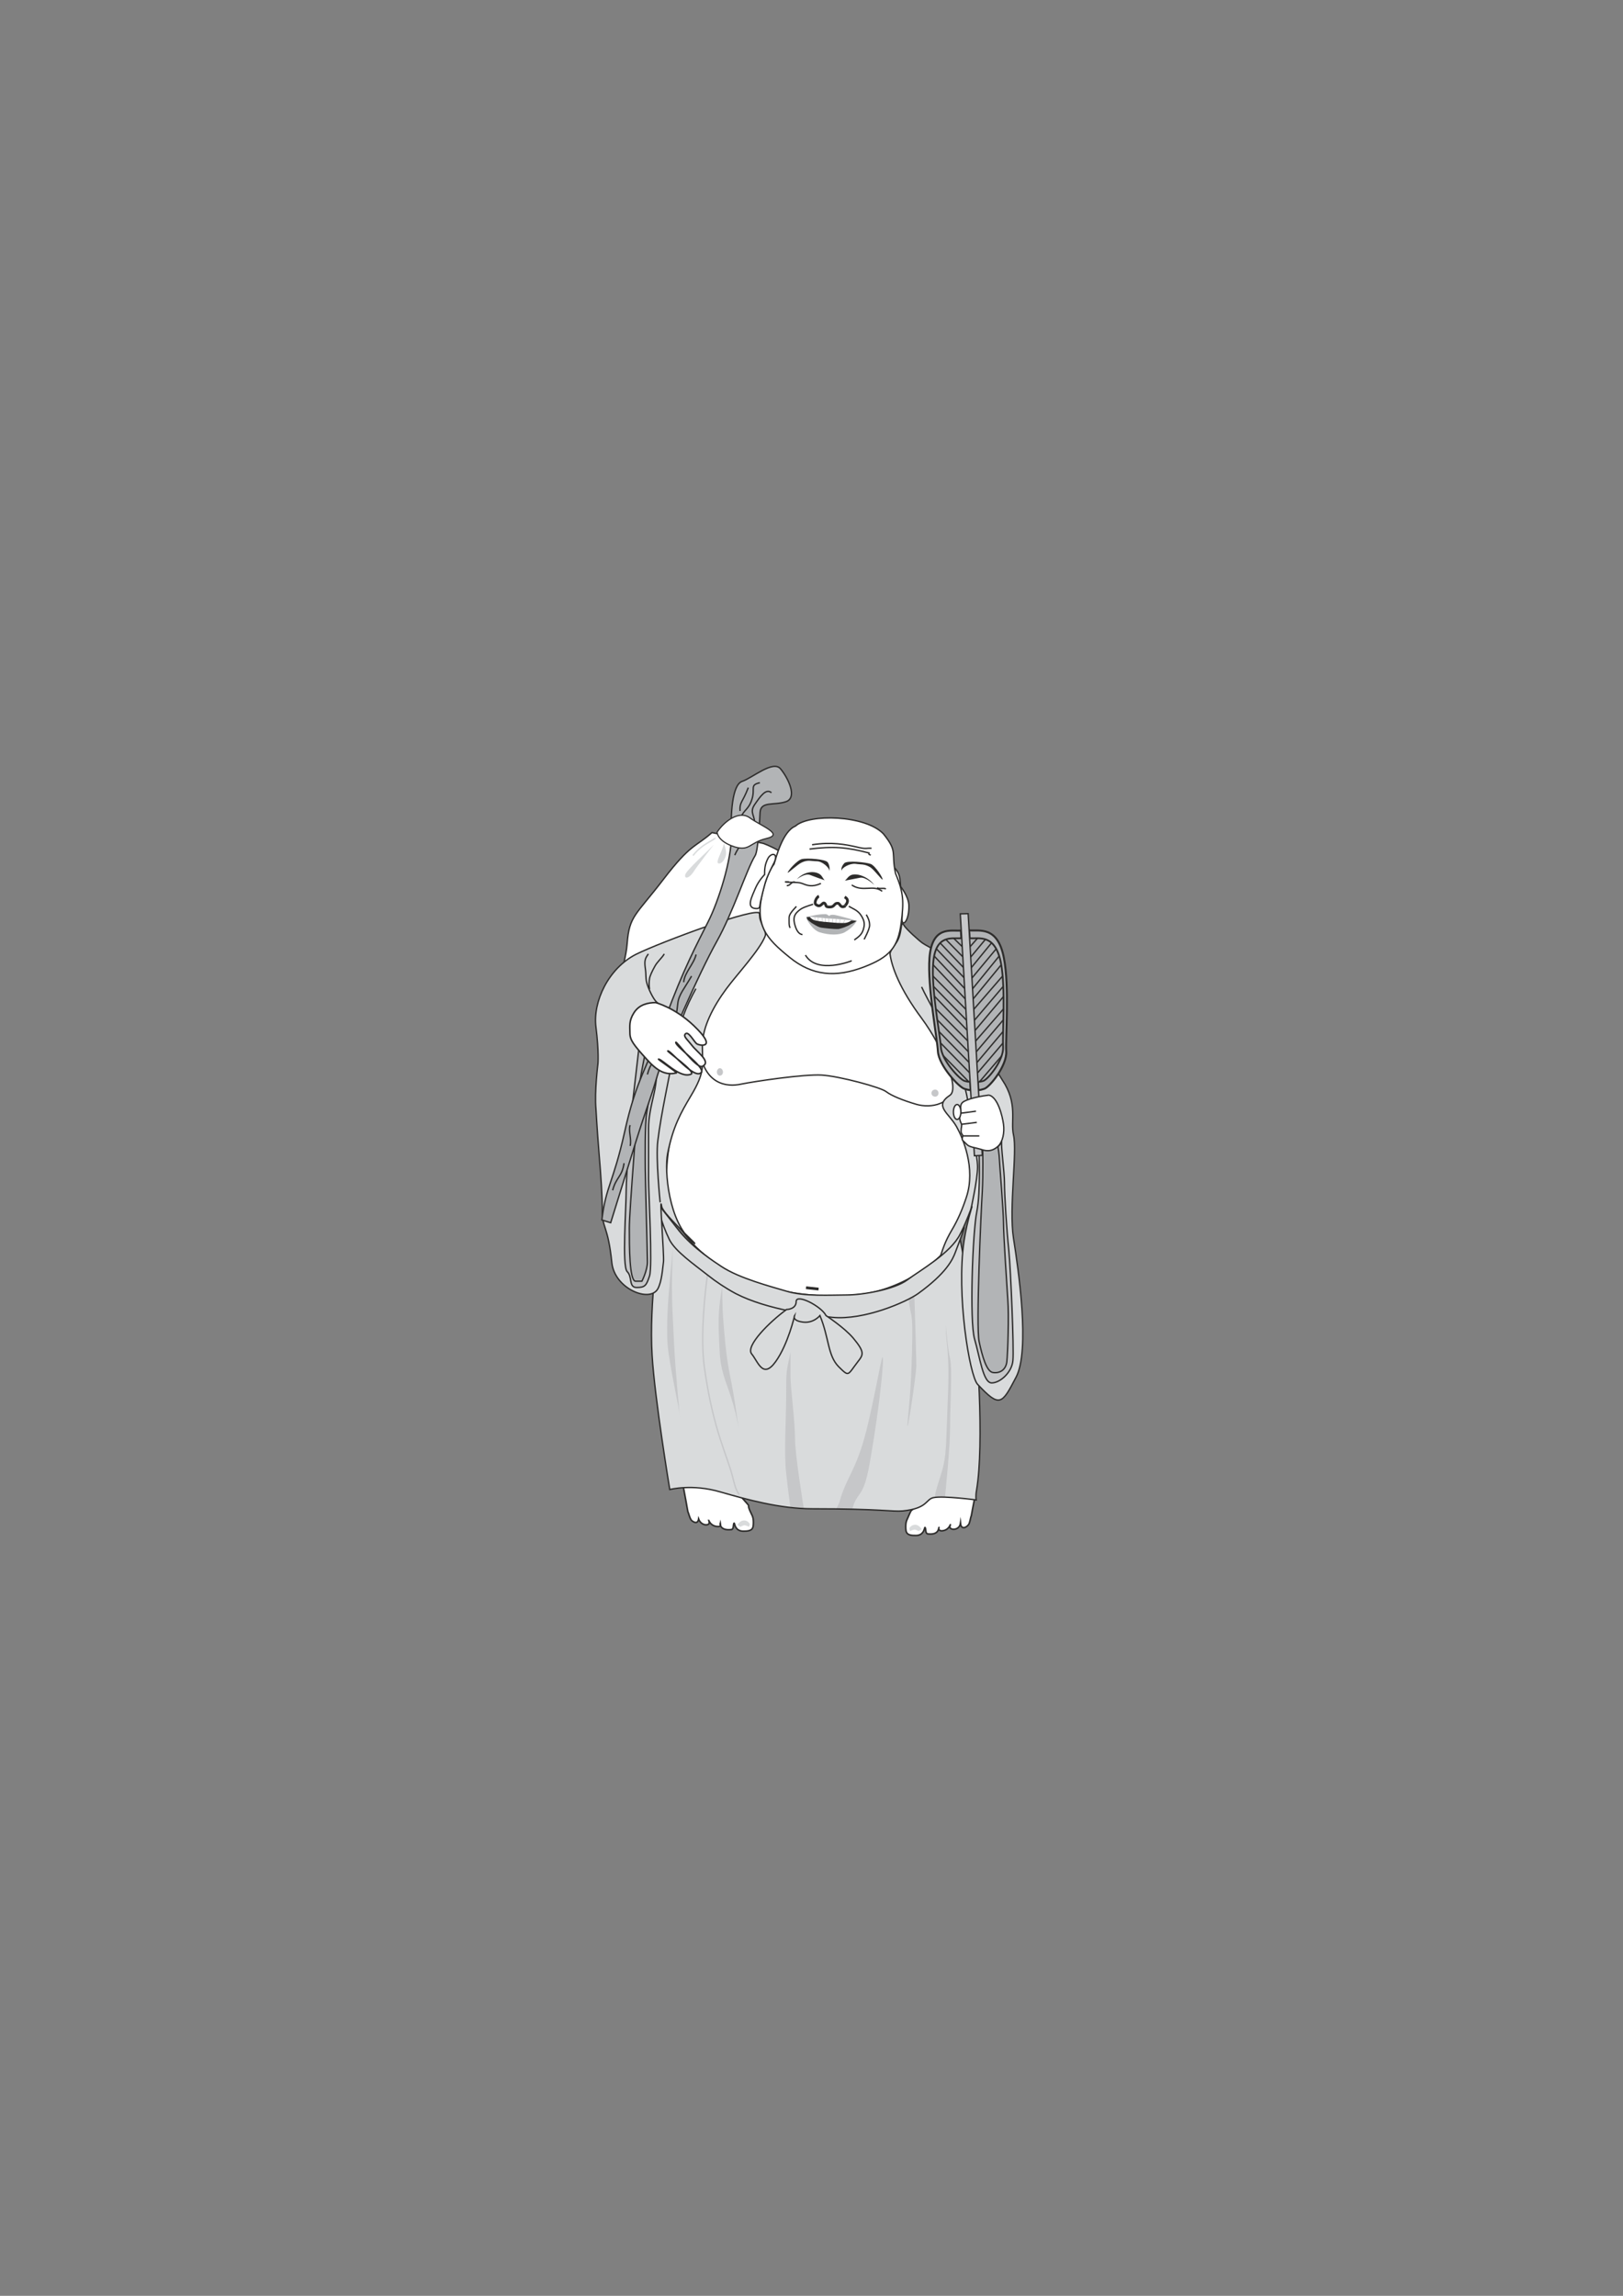 <?xml version="1.0" encoding="utf-8"?>
<!-- Created by UniConvertor 2.0rc4 (https://sk1project.net/) -->
<svg xmlns="http://www.w3.org/2000/svg" height="841.89pt" viewBox="0 0 595.276 841.89" width="595.276pt" version="1.1" xmlns:xlink="http://www.w3.org/1999/xlink" id="9809c1a1-f60f-11ea-83bf-dcc15c148e23">

<rect x="0" y="0" width="595.276" height="841.89" fill="#808080" stroke="none"/>

<g>
	<g>
		<path style="stroke:#2d2c2b;stroke-width:0.504;stroke-miterlimit:10.433;fill:#ffffff;" d="M 261.134,305.313 C 254.942,310.785 253.43,309.273 243.278,322.521 233.126,335.769 230.822,335.769 230.03,345.921 229.238,356.073 224.198,361.905 227.222,381.345 230.39,400.857 233.126,413.745 251.054,413.745 268.982,413.745 272.15,419.145 286.19,410.577 300.158,402.009 309.086,384.801 310.166,371.265 311.75,352.545 309.806,352.113 308.294,343.617 306.71,334.977 304.334,331.449 297.062,321.729 290.222,312.729 279.926,309.273 279.926,309.273 L 261.134,305.313 Z" />
		<g>
			<path style="fill:#d9dbdc;" d="M 261.854,309.705 C 259.118,312.585 251.774,319.065 251.342,320.721 250.91,322.305 252.566,322.305 254.222,319.929 255.806,317.409 261.854,309.705 261.854,309.705 L 261.854,309.705 Z" />
			<path style="fill:#d9dbdc;" d="M 265.526,309.273 C 264.806,312.585 262.286,316.185 263.51,316.617 264.806,316.977 266.318,314.601 266.318,312.945 266.318,311.361 265.526,309.273 265.526,309.273 L 265.526,309.273 Z" />
			<path style="stroke:#d9dbdc;stroke-width:0.504;stroke-miterlimit:10.433;fill:none;" d="M 254.15,313.737 C 255.446,312.153 256.958,310.569 259.838,308.913 262.646,307.329 262.286,307.329 262.286,307.329" />
		</g>
	</g>
	<g>
		<path style="stroke:#2d2c2b;stroke-width:0.576;stroke-miterlimit:10.433;fill:#ffffff;" d="M 252.278,554.289 C 252.566,554.793 253.07,557.241 253.862,557.745 254.366,558.105 255.878,559.113 256.238,557.025 257.174,559.689 260.414,559.617 260.126,558.177 259.622,555.801 259.766,559.401 262.862,559.761 264.806,559.977 264.23,559.113 264.158,558.609 264.014,559.113 264.374,561.345 268.19,560.913 269.126,560.841 268.91,559.329 269.126,558.753 269.558,557.601 269.054,561.417 272.51,561.489 276.11,561.561 276.326,560.481 276.326,558.177 276.326,556.017 275.678,555.513 274.958,553.785 274.022,551.481 275.246,552.705 273.806,551.121 271.934,549.033 270.134,546.369 265.526,546.585 261.134,546.729 250.19,543.273 250.622,545.217 250.982,546.945 252.278,554.289 252.278,554.289 L 252.278,554.289 Z" />
		<path style="fill:#d9dbdc;" d="M 270.494,559.185 L 271.574,559.905 C 271.574,559.905 272.582,559.329 273.086,559.329 273.59,559.329 274.742,559.905 274.742,559.905 L 275.03,558.897 C 274.094,557.169 271.79,556.953 270.494,559.185 L 270.494,559.185 Z" />
	</g>
	<g>
		<path style="stroke:#2d2c2b;stroke-width:0.576;stroke-miterlimit:10.433;fill:#ffffff;" d="M 356.246,555.873 C 355.958,556.377 355.742,558.609 355.166,559.185 354.302,560.265 352.502,560.985 352.286,558.609 351.854,561.417 348.11,561.201 348.398,559.761 348.902,557.385 348.686,561.057 345.662,561.345 343.718,561.561 344.51,559.689 344.366,560.193 344.222,560.697 344.15,562.929 340.334,562.497 339.398,562.425 339.614,560.913 339.398,560.337 338.966,559.185 339.47,563.001 336.014,563.073 332.414,563.145 332.198,562.065 332.198,559.761 332.198,557.601 332.846,557.097 333.494,555.369 334.43,553.353 333.998,554.289 335.006,553.281 335.078,553.209 335.222,553.065 335.366,552.921 337.238,550.833 339.326,547.161 342.998,548.169 347.246,549.321 357.758,547.881 357.398,549.825 357.038,551.481 356.246,555.873 356.246,555.873 L 356.246,555.873 Z" />
		<path style="fill:#d9dbdc;" d="M 338.03,560.769 L 336.95,561.489 C 336.95,561.489 335.942,560.913 335.438,560.913 334.934,560.913 333.782,561.489 333.782,561.489 L 333.494,560.481 C 334.43,558.753 336.734,558.537 338.03,560.769 L 338.03,560.769 Z" />
	</g>
	<g>
		<path style="fill:#d9dbdc;" d="M 243.854,444.705 C 241.55,452.841 238.022,478.257 239.174,496.977 240.11,512.817 245.654,546.225 245.654,546.225 245.654,546.225 253.862,544.065 264.158,547.089 273.734,549.825 285.974,553.281 297.926,553.281 323.486,553.281 327.302,554.433 331.118,554.073 340.406,553.137 339.47,549.753 342.422,549.177 346.238,548.457 358.046,550.041 358.046,550.041 358.046,550.041 357.758,548.817 358.19,546.369 360.998,529.665 358.622,491.505 356.318,477.537 354.014,463.569 351.638,451.833 351.638,451.833 351.638,451.833 340.19,475.305 307.358,474.945 259.262,474.513 243.854,444.705 243.854,444.705 L 243.854,444.705 Z" />
		<g>
			<path style="stroke:#c6c7c9;stroke-width:0.504;stroke-miterlimit:10.433;fill:none;" d="M 259.478,467.601 C 258.758,472.425 256.742,489.777 258.326,501.225 261.566,524.985 267.038,534.057 268.982,542.697 270.206,547.737 271.214,547.953 271.214,547.953" />
			<path style="fill:#c6c7c9;" d="M 307.862,550.905 C 310.31,541.833 313.982,539.385 317.654,524.985 321.326,510.585 323.846,493.377 323.846,498.705 323.846,504.033 321.758,520.017 320.102,529.953 318.518,539.745 317.654,544.713 315.206,548.025 312.758,551.265 312.686,553.425 312.686,553.425 L 306.782,553.281 307.862,550.905 Z" />
			<path style="fill:#c6c7c9;" d="M 333.278,476.385 C 334.07,484.161 334.934,479.409 334.502,495.465 334.07,511.449 333.278,516.417 332.846,522.105 332.486,527.865 336.086,504.033 336.086,500.793 336.086,497.481 335.366,475.161 335.366,475.161 L 333.278,476.385 Z" />
			<path style="fill:#c6c7c9;" d="M 264.878,471.633 C 264.086,476.961 263.294,481.065 263.654,489.273 264.086,497.481 263.654,499.929 266.966,509.001 270.278,518.001 271.07,524.985 271.07,524.985 271.07,524.985 269.414,512.241 267.758,504.465 266.174,496.617 265.67,488.841 265.31,484.377 264.878,479.841 264.878,471.633 264.878,471.633 L 264.878,471.633 Z" />
			<path style="fill:#c6c7c9;" d="M 246.806,457.233 C 246.446,462.993 243.494,485.529 245.222,496.257 246.806,506.913 248.894,515.121 249.326,519.225 249.686,523.329 247.67,502.377 247.238,492.945 246.806,483.441 246.446,478.617 246.446,471.993 246.446,465.441 246.806,457.233 246.806,457.233 L 246.806,457.233 Z" />
			<path style="fill:#c6c7c9;" d="M 346.886,485.961 C 346.886,493.305 348.47,494.961 347.606,513.465 346.886,531.897 347.246,534.201 344.798,541.761 342.35,549.177 342.998,548.961 342.998,548.961 L 346.598,548.961 C 346.598,548.961 348.47,531.105 348.47,523.329 348.47,515.481 349.334,502.017 348.47,498.273 347.606,494.601 346.886,485.961 346.886,485.961 L 346.886,485.961 Z" />
			<path style="fill:#c6c7c9;" d="M 289.934,495.897 C 288.35,503.241 288.35,502.809 288.35,511.449 288.35,520.089 287.486,532.833 288.35,540.249 289.142,547.593 289.934,552.849 289.934,552.849 L 294.83,553.209 C 294.83,553.209 291.59,533.625 291.59,527.505 291.59,521.313 289.934,508.641 289.934,504.897 289.934,501.225 289.934,495.897 289.934,495.897 L 289.934,495.897 Z" />
		</g>
		<path style="stroke:#2d2c2b;stroke-width:0.504;stroke-miterlimit:10.433;fill:none;" d="M 243.854,444.705 C 241.55,452.841 238.022,478.257 239.174,496.977 240.11,512.817 245.654,546.225 245.654,546.225 245.654,546.225 253.862,544.065 264.158,547.089 273.734,549.825 285.974,553.281 297.926,553.281 323.486,553.281 327.302,554.433 331.118,554.073 340.406,553.137 339.47,549.753 342.422,549.177 346.238,548.457 358.046,550.041 358.046,550.041 358.046,550.041 357.758,548.817 358.19,546.369 360.998,529.665 358.622,491.505 356.318,477.537 354.014,463.569 351.638,451.833 351.638,451.833 351.638,451.833 340.19,475.305 307.358,474.945 259.262,474.513 243.854,444.705 243.854,444.705 L 243.854,444.705 Z" />
	</g>
	<g>
		<g>
			<path style="stroke:#2d2c2b;stroke-width:0.504;stroke-miterlimit:10.433;fill:#ffffff;" d="M 256.958,390.057 C 248.75,402.441 237.59,433.041 250.19,451.257 262.286,468.609 288.926,477.825 315.998,474.585 330.974,472.857 353.366,460.689 357.902,436.713 361.286,418.857 346.886,400.065 346.886,400.065 346.886,400.065 311.894,392.505 308.366,391.857 304.91,391.353 256.958,390.057 256.958,390.057 L 256.958,390.057 Z" />
			<path style="stroke:#2d2c2b;stroke-width:1.008;stroke-miterlimit:10.433;fill:none;" d="M 295.622,472.209 L 300.23,472.713" />
		</g>
		<path style="stroke:#2d2c2b;stroke-width:0.504;stroke-miterlimit:10.433;fill:#ffffff;" d="M 278.198,334.761 C 276.47,339.513 275.174,346.641 273.806,350.385 272.654,353.553 271.43,356.217 267.542,360.177 263.654,364.065 255.878,379.905 256.598,385.089 258.326,397.545 266.39,398.769 271.862,397.545 277.262,396.465 294.83,393.873 301.382,394.233 308.006,394.665 323.198,398.769 325.07,400.353 327.086,401.865 331.19,403.521 336.086,404.961 341.27,406.473 349.694,405.321 350.486,396.465 351.278,387.465 334.862,371.049 332.918,362.121 330.974,353.193 328.022,344.193 328.022,344.193 328.022,344.193 312.254,356.505 309.158,356.649 295.55,357.225 278.198,334.761 278.198,334.761 L 278.198,334.761 Z" />
		<path style="fill:#c6c7c9;" d="M 264.014,394.449 C 264.662,394.449 265.166,393.873 265.166,393.153 265.166,392.361 264.662,391.713 264.014,391.713 263.438,391.713 262.934,392.361 262.934,393.153 262.934,393.873 263.438,394.449 264.014,394.449 L 264.014,394.449 Z" />
		<path style="fill:#c6c7c9;" d="M 342.998,402.153 C 343.718,402.153 344.222,401.577 344.222,400.857 344.222,400.137 343.718,399.561 342.998,399.561 342.206,399.561 341.63,400.137 341.63,400.857 341.63,401.577 342.206,402.153 342.998,402.153 L 342.998,402.153 Z" />
	</g>
	<path style="stroke:#2d2c2b;stroke-width:0.504;stroke-miterlimit:10.433;fill:#d9dbdc;" d="M 331.55,339.297 C 330.038,336.921 331.262,342.393 328.526,345.993 327.95,346.857 326.366,348.873 326.438,349.881 327.086,354.561 329.894,362.481 338.102,373.497 346.238,384.585 351.926,399.345 348.398,401.649 342.422,405.609 347.894,407.985 350.846,413.169 353.078,417.129 357.974,428.361 354.446,439.017 353.006,443.409 351.35,447.297 349.118,451.041 346.598,455.361 345.806,457.737 343.934,463.929 343.574,465.081 347.318,461.553 349.766,457.305 354.23,449.673 357.542,439.017 356.174,443.553 355.094,447.153 354.158,451.257 353.582,455.073 350.702,474.657 355.598,504.465 358.55,507.633 366.758,516.417 367.478,514.905 372.662,505.041 377.918,495.105 373.454,465.081 371.726,454.065 369.998,442.905 373.166,422.385 371.726,416.193 370.574,411.081 373.454,404.745 367.622,396.033 361.79,387.321 351.062,359.889 347.966,354.417 344.582,348.369 341.126,347.721 338.39,345.849 337.382,345.201 332.27,340.665 331.55,339.297 L 331.55,339.297 Z" />
	<g>
		<path style="stroke:#2d2c2b;stroke-width:0.504;stroke-miterlimit:10.433;fill:#d9dbdc;" d="M 249.182,451.473 C 247.454,449.241 240.542,440.457 240.542,440.457 241.118,442.041 242.486,448.377 245.51,454.569 247.67,458.889 254.654,463.713 259.478,467.529 262.646,470.049 266.102,472.353 269.846,474.369 281.438,480.345 298.358,482.361 305.27,483.081 316.934,484.233 332.414,477.465 336.734,474.369 347.102,466.881 349.406,461.913 350.414,459.177 351.494,456.297 355.814,445.281 352.214,452.481 348.758,459.537 337.382,465.873 332.702,469.401 328.022,472.857 316.358,474.873 310.526,474.873 304.694,474.873 294.902,475.521 288.278,473.433 282.95,471.849 271.07,468.753 264.59,464.433 262.142,462.777 254.582,458.025 249.182,451.473 L 249.182,451.473 Z" />
		<path style="stroke:#2d2c2b;stroke-width:0.504;stroke-miterlimit:10.433;fill:#d9dbdc;" d="M 288.494,480.201 C 282.158,484.809 273.374,493.593 275.678,496.473 278.054,499.353 279.782,505.833 284.462,499.353 289.07,492.945 291.446,482.433 291.446,482.433 291.446,482.433 290.294,484.233 294.398,484.809 298.358,485.385 300.734,482.433 300.734,482.433 304.118,490.641 303.542,497.049 307.574,501.153 311.534,505.041 310.742,504.393 314.63,499.353 316.646,496.761 317.294,495.897 312.902,490.641 309.662,486.825 302.966,482.433 302.966,482.433 301.238,478.977 292.022,474.297 292.022,477.249 292.022,480.201 288.494,480.201 288.494,480.201 L 288.494,480.201 Z" />
	</g>
	<path style="stroke:#2d2c2b;stroke-width:0.504;stroke-miterlimit:10.433;fill:none;" d="M 338.03,361.905 C 340.046,366.441 346.67,377.529 349.478,385.377 352.358,393.153 354.806,400.497 355.31,406.257 355.67,411.945 358.55,423.393 358.55,427.929 358.55,432.465 356.102,443.481 356.102,443.481" />
	<path style="stroke:#2d2c2b;stroke-width:0.504;stroke-miterlimit:10.433;fill:#d9dbdc;" d="M 219.302,390.129 C 219.302,390.129 218.006,400.281 218.582,406.689 218.582,406.689 218.942,413.457 219.734,423.249 220.382,430.881 220.958,439.233 220.886,444.201 220.742,449.961 223.046,449.529 224.414,463.137 225.494,472.641 238.31,477.825 241.262,472.641 242.774,469.833 242.99,465.297 243.35,462.705 243.638,460.257 241.694,436.425 242.702,442.473 243.134,445.281 258.47,458.961 254.078,455.433 245.222,448.233 243.638,429.297 244.862,423.033 246.878,413.025 249.686,408.129 253.358,401.937 258.83,392.865 257.606,390.561 257.606,383.505 257.606,376.593 261.71,368.961 266.39,362.625 270.134,357.513 278.702,348.369 280.646,343.257 281.078,342.249 280.142,340.665 279.998,340.233 278.702,336.921 278.702,337.425 278.558,335.049 278.414,332.025 241.766,345.705 233.27,349.953 223.19,355.065 217.358,367.305 218.582,376.665 219.734,385.953 219.302,390.129 219.302,390.129 L 219.302,390.129 Z" />
	<path style="stroke:#2d2c2b;stroke-width:0.504;stroke-miterlimit:10.433;fill:none;" d="M 255.23,362.553 C 251.702,368.961 248.894,375.729 247.238,385.161 245.582,394.593 242.486,408.273 241.262,418.353 240.47,424.833 242.126,440.889 242.126,440.889" />
	<path style="stroke:#2d2c2b;stroke-width:0.504;stroke-miterlimit:10.433;fill:#c6c7c9;" d="M 234.278,384.873 L 231.614,407.841 C 231.614,407.841 229.67,430.449 229.67,436.641 229.67,442.905 228.086,464.361 230.03,466.305 232.046,468.249 230.462,472.137 233.558,472.137 236.654,472.137 237.086,471.345 238.238,467.889 239.39,464.361 237.878,437.073 237.878,432.393 237.878,427.713 237.878,417.633 237.878,413.745 237.878,409.857 238.67,406.329 239.822,401.289 240.974,396.249 240.974,391.929 240.974,391.929 L 234.278,384.873 Z" />
	<path style="stroke:#2d2c2b;stroke-width:0.504;stroke-miterlimit:10.433;fill:#b2b4b6;" d="M 236.438,387.249 C 236.438,387.249 233.918,399.345 233.918,403.233 233.918,407.121 230.822,443.697 230.822,450.321 230.822,456.945 230.822,469.833 233.126,469.833 235.43,469.833 235.43,469.833 235.43,469.833 235.43,469.833 237.446,465.945 237.446,462.777 237.446,459.681 236.654,431.601 236.654,428.505 236.654,425.409 236.438,412.089 237.23,407.913 238.382,401.289 238.742,396.033 239.03,394.305 239.102,393.153 239.822,391.209 239.822,391.209 L 236.438,387.249 Z" />
	<path style="stroke:#2d2c2b;stroke-width:0.504;stroke-miterlimit:10.433;fill:none;" d="M 237.806,349.809 C 236.654,351.393 236.294,352.185 236.654,354.921 237.086,357.657 236.654,358.809 237.446,361.185 238.238,363.561 240.182,367.449 241.334,367.809" />
	<path style="stroke:#2d2c2b;stroke-width:0.504;stroke-miterlimit:10.433;fill:none;" d="M 243.638,349.809 C 242.702,351.393 241.118,352.617 240.182,354.345 239.174,356.145 238.382,357.873 238.238,358.809 238.022,359.817 238.022,361.761 238.238,362.769" />
	<path style="stroke:#2d2c2b;stroke-width:0.504;stroke-miterlimit:10.433;fill:#c6c7c9;" d="M 359.054,421.305 C 359.054,421.305 359.774,436.929 358.262,444.345 356.75,451.761 355.526,484.521 357.47,491.145 359.414,497.769 360.566,507.129 363.734,507.129 366.83,507.129 371.15,503.241 371.51,498.921 371.942,494.673 370.718,465.801 369.998,458.385 369.206,450.969 368.414,438.081 368.414,433.833 368.414,429.513 367.046,420.297 367.406,418.425 367.406,418.425 366.758,420.729 364.094,421.521 362.366,422.097 359.054,421.305 359.054,421.305 L 359.054,421.305 Z" />
	<path style="stroke:#2d2c2b;stroke-width:0.504;stroke-miterlimit:10.433;fill:#b2b4b6;" d="M 360.422,421.449 C 360.422,421.449 360.638,430.377 360.278,437.001 359.846,443.625 357.902,486.537 359.126,492.009 360.278,497.409 361.862,502.953 364.166,503.313 366.542,503.673 368.846,502.521 369.278,499.425 369.638,496.257 370.07,482.217 369.638,476.745 369.278,471.345 368.054,452.625 368.054,448.305 368.054,444.057 366.542,426.057 366.542,424.977 366.542,423.753 365.966,420.153 365.966,420.153 364.958,421.665 362.222,422.313 360.422,421.449 L 360.422,421.449 Z" />
	<g>
		<path style="stroke:#2d2c2b;stroke-width:0.504;stroke-miterlimit:10.433;fill:#b2b4b6;" d="M 220.742,447.369 C 222.326,434.553 224.846,434.121 229.094,415.113 233.342,395.745 237.59,391.065 244.07,373.353 250.55,355.569 255.662,346.137 259.622,338.217 263.654,330.369 268.406,314.889 268.19,306.753 267.974,298.617 268.478,287.745 272.222,286.521 275.894,285.297 283.526,278.673 286.262,281.913 288.998,285.153 292.67,292.569 288.206,294.009 283.742,295.449 279.062,293.721 278.774,297.897 278.702,299.265 278.126,311.937 276.974,313.737 273.806,318.849 268.982,334.401 262.79,345.417 256.598,356.505 244.142,384.369 241.118,394.377 238.022,404.817 237.374,405.465 233.342,418.281 229.382,431.025 223.982,448.377 223.982,448.377 L 220.742,447.369 Z" />
		<path style="stroke:#2d2c2b;stroke-width:0.504;stroke-miterlimit:10.433;fill:none;" d="M 255.302,350.025 C 254.582,353.409 250.982,356.721 250.766,360.177" />
		<path style="stroke:#2d2c2b;stroke-width:0.504;stroke-miterlimit:10.433;fill:none;" d="M 274.454,288.825 C 272.294,294.441 271.214,294.081 271.43,297.393" />
		<path style="stroke:#2d2c2b;stroke-width:0.504;stroke-miterlimit:10.433;fill:none;" d="M 253.646,357.945 C 250.982,362.553 248.966,364.713 248.606,367.881 248.318,370.977 247.814,373.785 246.662,375.945" />
		<path style="stroke:#2d2c2b;stroke-width:0.504;stroke-miterlimit:10.433;fill:none;" d="M 276.686,302.721 C 277.262,299.193 274.67,298.185 276.758,295.089 278.846,292.065 280.934,288.969 282.95,290.697" />
		<path style="stroke:#2d2c2b;stroke-width:0.504;stroke-miterlimit:10.433;fill:none;" d="M 269.486,313.593 C 270.782,310.569 272.006,310.425 271.43,307.257 270.854,304.089 270.422,303.009 271.646,299.913 272.87,296.817 274.598,296.961 275.822,293.001 277.046,289.041 274.886,287.889 278.702,287.025" />
		<path style="stroke:#2d2c2b;stroke-width:0.504;stroke-miterlimit:10.433;fill:none;" d="M 224.702,436.497 C 225.998,431.601 228.158,431.601 228.878,426.561" />
		<path style="stroke:#2d2c2b;stroke-width:0.504;stroke-miterlimit:10.433;fill:none;" d="M 231.11,420.225 C 231.758,417.849 230.39,414.609 231.11,412.593" />
		<path style="stroke:#2d2c2b;stroke-width:0.504;stroke-miterlimit:10.433;fill:none;" d="M 237.446,394.017 C 238.742,389.193 239.966,389.985 240.83,386.169" />
	</g>
	<g>
		<g>
			<path style="fill:#ffffff;" d="M 250.55,376.953 L 251.198,379.329 250.55,376.953 Z" />
			<path style="stroke:#2d2c2b;stroke-width:0.504;stroke-miterlimit:10.433;fill:none;" d="M 250.55,376.953 L 251.198,379.329" />
		</g>
		<path style="stroke:#2d2c2b;stroke-width:0.576;stroke-miterlimit:10.433;fill:#ffffff;" d="M 240.47,367.665 C 237.734,367.665 234.494,368.313 232.55,371.337 230.606,374.361 231.038,376.305 231.038,378.825 231.038,381.417 232.406,383.145 237.086,388.329 240.902,392.577 243.926,394.449 248.102,393.441 248.462,393.297 241.046,388.329 241.55,388.401 243.062,388.473 249.47,395.745 253.502,393.873 255.302,393.009 244.502,385.521 244.934,385.377 245.87,385.089 254.87,396.249 257.246,393.225 258.686,391.281 247.382,383.505 247.886,382.209 248.102,381.777 255.518,391.929 257.534,391.065 261.134,389.481 255.662,385.809 253.79,383.361 252.278,381.417 250.766,380.193 251.198,379.401 252.278,377.457 254.51,382.065 255.59,382.785 256.67,383.505 263.438,384.657 254.438,376.089 247.382,369.393 240.47,367.665 240.47,367.665 L 240.47,367.665 Z" />
	</g>
	<g>
		<path style="stroke:#2d2c2b;stroke-width:0.504;stroke-miterlimit:10.433;fill:#ffffff;" d="M 330.326,325.113 C 330.11,323.169 330.326,321.153 328.742,318.993 327.302,316.977 325.718,317.625 326.582,320.793 327.518,324.105 329.822,327.489 330.398,330.441 331.046,333.321 330.83,335.625 330.83,337.209 330.902,340.089 333.566,337.785 333.35,331.809 333.134,328.569 330.326,325.113 330.326,325.113 L 330.326,325.113 Z" />
		<path style="stroke:#2d2c2b;stroke-width:0.504;stroke-miterlimit:10.433;fill:#ffffff;" d="M 283.886,316.905 C 284.606,314.601 287.054,304.809 291.734,302.937 296.774,298.329 317.294,298.833 323.99,305.745 329.39,312.441 326.798,312.369 328.454,320.289 331.55,327.561 331.478,330.945 330.542,338.361 329.39,347.577 326.15,351.033 316.79,354.633 306.494,358.521 297.998,357.873 289.646,351.105 280.934,344.049 276.614,339.297 279.854,326.625 281.582,319.425 283.886,316.905 283.886,316.905 L 283.886,316.905 Z" />
		<path style="stroke:#2d2c2b;stroke-width:0.504;stroke-miterlimit:10.433;fill:#ffffff;" d="M 280.43,320.721 C 280.43,318.777 280.502,316.977 281.726,314.673 283.022,312.513 285.542,312.873 283.958,316.257 282.59,318.993 281.51,321.009 280.646,323.817 280.07,325.833 279.494,328.137 278.918,330.729 278.558,332.457 278.918,333.249 277.334,333.177 273.374,333.033 275.894,328.641 277.118,325.617 278.342,322.809 280.43,320.721 280.43,320.721 L 280.43,320.721 Z" />
		<path style="fill:#2d2c2b;" d="M 304.262,319.497 C 304.262,319.497 304.478,317.481 303.614,316.257 302.894,315.033 295.91,314.601 294.11,315.033 292.31,315.465 288.854,319.425 288.926,320.001 288.998,320.361 292.454,316.977 294.11,316.257 296.414,315.177 297.566,315.825 299.582,315.825 301.67,315.825 304.262,318.273 304.262,319.497 L 304.262,319.497 Z" />
		<path style="fill:#2d2c2b;" d="M 308.654,319.281 C 308.654,319.281 308.222,318.129 309.662,316.545 310.67,315.465 317.654,316.185 319.382,316.833 321.11,317.553 323.918,322.017 323.702,322.521 323.558,322.953 320.75,319.065 319.238,318.057 317.006,316.689 315.782,317.121 313.766,316.761 311.75,316.545 308.798,318.129 308.654,319.281 L 308.654,319.281 Z" />
		<path style="fill:#2d2c2b;" d="M 302.462,322.809 C 301.67,321.945 301.454,320.865 300.158,320.289 297.782,319.209 294.47,320.001 292.238,322.449 292.238,322.449 295.262,320.073 297.134,320.865 298.934,321.585 302.462,322.809 302.462,322.809 L 302.462,322.809 Z" />
		<path style="fill:#2d2c2b;" d="M 309.878,322.953 C 310.742,322.233 311.102,321.225 312.47,320.793 314.99,320.145 318.734,321.873 320.678,324.537 320.678,324.537 317.51,321.441 315.422,321.873 313.694,322.233 309.878,322.953 309.878,322.953 L 309.878,322.953 Z" />
		<path style="stroke:#2d2c2b;stroke-width:1.008;stroke-miterlimit:10.433;fill:none;" d="M 300.374,328.641 C 299.51,328.929 298.43,331.161 299.294,331.737 301.238,333.177 301.598,330.441 302.534,331.305 303.254,332.025 302.39,332.673 304.55,332.601 306.206,332.529 305.918,331.089 307.358,331.233 308.078,331.233 308.222,333.249 310.022,332.241 308.726,332.961 312.614,330.513 309.806,328.929" />
		<path style="stroke:#2d2c2b;stroke-width:0.504;stroke-miterlimit:10.433;fill:none;" d="M 298.214,331.593 C 296.198,332.241 294.254,332.817 293.102,333.825 291.878,334.833 290.798,335.985 291.374,338.505 292.382,342.969 294.326,342.681 294.326,342.681" />
		<path style="stroke:#2d2c2b;stroke-width:0.504;stroke-miterlimit:10.433;fill:none;" d="M 311.318,332.313 C 312.47,333.105 314.63,333.753 315.782,335.625 316.79,337.137 317.222,338.505 316.862,340.017 316.358,342.537 315.206,343.329 313.334,344.697" />
		<g>
			<g>
				<path style="fill:#b2b4b6;" d="M 295.694,336.201 C 296.414,336.201 298.142,335.697 299.582,335.481 301.382,335.193 302.894,335.193 303.11,335.265 303.542,335.409 304.118,335.913 304.118,335.913 304.118,335.913 304.334,335.337 305.846,335.481 307.286,335.625 314.486,337.713 314.486,337.713 314.486,337.713 311.318,337.857 309.158,337.497 306.35,337.065 305.99,337.353 304.766,337.209 304.19,337.137 302.75,337.281 301.022,336.921 299.15,336.561 295.694,336.201 295.694,336.201 L 295.694,336.201 Z" />
				<path style="fill:#b2b4b6;" d="M 295.622,336.273 C 295.622,336.273 296.054,336.561 297.926,338.289 299.654,339.873 301.166,339.873 303.758,340.233 306.35,340.593 306.782,340.665 309.086,340.161 311.246,339.657 314.27,337.641 314.27,337.641 313.118,339.729 311.174,341.097 309.806,341.889 307.718,342.969 304.19,342.969 300.662,341.889 298.142,341.169 295.622,337.065 295.622,336.273 L 295.622,336.273 Z" />
			</g>
			<g>
				<path style="fill:#ffffff;" d="M 297.134,336.201 C 297.134,336.201 297.926,337.353 298.574,337.425 299.15,337.497 301.67,338.001 302.966,338.145 304.118,338.289 309.158,338.577 310.094,338.433 311.03,338.289 311.606,338.145 311.894,337.857 312.182,337.641 312.182,337.497 312.182,337.497 L 306.926,336.993 303.47,336.777 297.134,336.201 Z" />
				<g>
					<path style="fill:#ffffff;" d="M 298.862,336.273 L 298.862,337.497 298.862,336.273 Z" />
					<path style="stroke:#c6c7c9;stroke-width:0.216;stroke-miterlimit:10.433;fill:none;" d="M 298.862,336.273 L 298.862,337.497" />
				</g>
				<g>
					<path style="fill:#ffffff;" d="M 300.086,336.417 L 300.014,337.569 300.086,336.417 Z" />
					<path style="stroke:#c6c7c9;stroke-width:0.216;stroke-miterlimit:10.433;fill:none;" d="M 300.086,336.417 L 300.014,337.569" />
				</g>
				<g>
					<path style="fill:#ffffff;" d="M 301.526,336.561 L 301.526,337.857 301.526,336.561 Z" />
					<path style="stroke:#c6c7c9;stroke-width:0.216;stroke-miterlimit:10.433;fill:none;" d="M 301.526,336.561 L 301.526,337.857" />
				</g>
				<g>
					<path style="fill:#ffffff;" d="M 302.678,336.705 L 302.822,338.217 302.678,336.705 Z" />
					<path style="stroke:#c6c7c9;stroke-width:0.216;stroke-miterlimit:10.433;fill:none;" d="M 302.678,336.705 L 302.822,338.217" />
				</g>
				<g>
					<path style="fill:#ffffff;" d="M 303.974,336.777 L 303.974,338.145 303.974,336.777 Z" />
					<path style="stroke:#c6c7c9;stroke-width:0.216;stroke-miterlimit:10.433;fill:none;" d="M 303.974,336.777 L 303.974,338.145" />
				</g>
				<g>
					<path style="fill:#ffffff;" d="M 305.486,336.777 L 305.27,338.289 305.486,336.777 Z" />
					<path style="stroke:#c6c7c9;stroke-width:0.216;stroke-miterlimit:10.433;fill:none;" d="M 305.486,336.777 L 305.27,338.289" />
				</g>
				<g>
					<path style="fill:#ffffff;" d="M 306.71,336.921 L 306.566,338.505 306.71,336.921 Z" />
					<path style="stroke:#c6c7c9;stroke-width:0.216;stroke-miterlimit:10.433;fill:none;" d="M 306.71,336.921 L 306.566,338.505" />
				</g>
				<g>
					<path style="fill:#ffffff;" d="M 308.15,337.065 L 307.862,338.361 308.15,337.065 Z" />
					<path style="stroke:#c6c7c9;stroke-width:0.216;stroke-miterlimit:10.433;fill:none;" d="M 308.15,337.065 L 307.862,338.361" />
				</g>
				<g>
					<path style="fill:#ffffff;" d="M 309.878,337.281 L 309.374,338.361 309.878,337.281 Z" />
					<path style="stroke:#c6c7c9;stroke-width:0.216;stroke-miterlimit:10.433;fill:none;" d="M 309.878,337.281 L 309.374,338.361" />
				</g>
			</g>
		</g>
		<path style="stroke:#2d2c2b;stroke-width:0.504;stroke-miterlimit:10.433;fill:none;" d="M 295.406,350.241 C 299.726,357.441 312.326,352.329 312.398,352.329" />
		<path style="stroke:#2d2c2b;stroke-width:0.504;stroke-miterlimit:10.433;fill:none;" d="M 296.918,311.361 C 305.63,310.281 310.526,310.641 318.734,312.801 318.518,313.521 319.022,313.233 319.31,313.665" />
		<path style="stroke:#2d2c2b;stroke-width:0.504;stroke-miterlimit:10.433;fill:none;" d="M 297.854,309.777 C 304.982,308.697 309.806,309.561 314.99,310.785 317.87,311.433 317.726,310.929 319.67,311.073" />
		<path style="stroke:#2d2c2b;stroke-width:0.504;stroke-miterlimit:10.433;fill:none;" d="M 312.398,324.537 C 316.43,327.273 320.318,324.249 323.558,326.841" />
		<path style="stroke:#2d2c2b;stroke-width:0.504;stroke-miterlimit:10.433;fill:none;" d="M 321.686,325.545 C 322.694,326.121 323.918,325.473 324.926,325.977" />
		<path style="stroke:#2d2c2b;stroke-width:0.504;stroke-miterlimit:10.433;fill:none;" d="M 301.094,323.961 C 297.71,325.473 296.054,324.681 293.966,323.889 292.454,323.385 289.43,323.673 287.918,323.385 287.99,323.385 289.286,323.385 289.358,323.385" />
		<path style="stroke:#2d2c2b;stroke-width:0.504;stroke-miterlimit:10.433;fill:none;" d="M 291.59,323.529 C 290.294,323.097 289.862,324.897 288.566,324.753" />
		<path style="stroke:#2d2c2b;stroke-width:0.504;stroke-miterlimit:10.433;fill:none;" d="M 317.726,335.409 C 318.518,336.705 318.95,337.929 318.95,339.297 318.95,340.809 316.934,344.481 316.934,344.481" />
		<path style="stroke:#2d2c2b;stroke-width:0.504;stroke-miterlimit:10.433;fill:none;" d="M 292.094,332.385 C 290.51,334.113 289.43,335.337 289.43,336.489 289.43,337.785 289.286,339.801 289.862,340.233" />
		<path style="fill:#2d2c2b;" d="M 295.838,336.273 L 296.99,336.273 C 297.494,336.849 298.358,337.425 298.862,337.497 299.366,337.569 300.374,337.785 300.734,337.857 301.166,337.857 302.174,338.073 302.678,338.073 303.11,338.073 306.494,338.433 306.998,338.433 307.43,338.433 309.95,338.577 310.454,338.361 310.958,338.289 311.894,337.857 312.11,337.641 312.254,337.497 314.198,337.713 314.198,337.713 314.198,337.713 313.118,338.505 312.182,338.865 311.75,339.081 311.318,339.441 310.67,339.657 309.59,340.161 308.294,340.521 307.574,340.665 306.998,340.737 304.694,340.593 304.262,340.521 303.974,340.449 301.31,340.305 300.59,340.017 299.87,339.801 298.286,338.865 297.638,338.433 297.35,338.217 296.27,337.353 296.198,337.209 296.126,337.065 295.838,336.273 295.838,336.273 L 295.838,336.273 Z" />
	</g>
	<g>
		<path style="stroke:#2d2c2b;stroke-width:0.72;stroke-miterlimit:10.433;fill:#b2b4b6;" d="M 358.838,399.705 C 358.838,399.705 359.054,399.921 360.998,399.273 362.942,398.697 369.422,390.777 369.062,385.521 368.774,380.265 370.286,361.833 368.198,351.249 365.894,339.297 359.054,341.529 355.454,341.169 L 358.838,399.705 Z" />
		<g>
			<path style="fill:#b2b4b6;" d="M 358.766,396.609 C 358.766,396.609 358.91,396.897 360.638,396.393 362.366,395.817 368.198,388.761 367.91,383.937 367.622,379.257 368.918,362.625 367.118,353.121 364.958,342.249 359.054,344.337 355.67,344.049 L 358.766,396.609 Z" />
			<path style="stroke:#2d2c2b;stroke-width:0.648;stroke-miterlimit:10.433;fill:none;" d="M 358.766,396.609 C 358.766,396.609 358.91,396.897 360.638,396.393 362.366,395.817 368.198,388.761 367.91,383.937 367.622,379.257 368.918,362.625 367.118,353.121 364.958,342.249 359.054,344.337 355.67,344.049" />
		</g>
		<g>
			<path style="stroke:#2d2c2b;stroke-width:0.504;stroke-miterlimit:10.433;fill:none;" d="M 355.814,347.145 L 358.478,344.121" />
			<path style="stroke:#2d2c2b;stroke-width:0.504;stroke-miterlimit:10.433;fill:none;" d="M 356.03,350.961 L 361.358,344.553" />
			<path style="stroke:#2d2c2b;stroke-width:0.504;stroke-miterlimit:10.433;fill:none;" d="M 356.246,354.849 L 363.662,345.777" />
			<path style="stroke:#2d2c2b;stroke-width:0.504;stroke-miterlimit:10.433;fill:none;" d="M 356.534,358.593 L 365.39,347.937" />
			<path style="stroke:#2d2c2b;stroke-width:0.504;stroke-miterlimit:10.433;fill:none;" d="M 356.75,362.553 L 366.47,350.601" />
			<path style="stroke:#2d2c2b;stroke-width:0.504;stroke-miterlimit:10.433;fill:none;" d="M 356.894,366.369 L 367.19,353.841" />
			<path style="stroke:#2d2c2b;stroke-width:0.504;stroke-miterlimit:10.433;fill:none;" d="M 357.11,370.185 L 367.766,357.873" />
			<path style="stroke:#2d2c2b;stroke-width:0.504;stroke-miterlimit:10.433;fill:none;" d="M 357.398,374.145 L 367.982,361.689" />
			<path style="stroke:#2d2c2b;stroke-width:0.504;stroke-miterlimit:10.433;fill:none;" d="M 357.686,377.817 L 368.126,365.361" />
			<path style="stroke:#2d2c2b;stroke-width:0.504;stroke-miterlimit:10.433;fill:none;" d="M 357.83,381.777 L 368.126,369.897" />
			<path style="stroke:#2d2c2b;stroke-width:0.504;stroke-miterlimit:10.433;fill:none;" d="M 358.046,385.737 L 367.982,374.001" />
			<path style="stroke:#2d2c2b;stroke-width:0.504;stroke-miterlimit:10.433;fill:none;" d="M 358.334,389.625 L 367.91,378.249" />
			<path style="stroke:#2d2c2b;stroke-width:0.504;stroke-miterlimit:10.433;fill:none;" d="M 358.55,393.441 L 367.982,382.353" />
			<path style="stroke:#2d2c2b;stroke-width:0.504;stroke-miterlimit:10.433;fill:none;" d="M 359.342,396.609 L 367.406,387.177" />
		</g>
		<path style="stroke:#2d2c2b;stroke-width:0.72;stroke-miterlimit:10.433;fill:#b2b4b6;" d="M 356.03,399.705 C 356.03,399.705 355.742,399.921 353.726,399.273 351.71,398.697 344.366,390.777 344.006,385.593 343.718,380.337 340.118,361.833 340.91,351.249 341.846,339.297 348.902,341.529 352.43,341.241 L 356.03,399.705 Z" />
		<g>
			<path style="fill:#b2b4b6;" d="M 355.742,396.609 C 355.742,396.609 355.598,396.897 353.798,396.393 351.998,395.889 345.374,388.761 345.086,384.009 344.798,379.257 341.486,362.697 342.278,353.121 343.142,342.321 349.334,344.337 352.646,344.049 L 355.742,396.609 Z" />
			<path style="stroke:#2d2c2b;stroke-width:0.648;stroke-miterlimit:10.433;fill:none;" d="M 355.742,396.609 C 355.742,396.609 355.598,396.897 353.798,396.393 351.998,395.889 345.374,388.761 345.086,384.009 344.798,379.257 341.486,362.697 342.278,353.121 343.142,342.321 349.334,344.337 352.646,344.049" />
		</g>
		<g>
			<path style="stroke:#2d2c2b;stroke-width:0.504;stroke-miterlimit:10.433;fill:none;" d="M 352.934,347.145 L 349.838,344.121" />
			<path style="stroke:#2d2c2b;stroke-width:0.504;stroke-miterlimit:10.433;fill:none;" d="M 353.222,350.961 L 347.03,344.625" />
			<path style="stroke:#2d2c2b;stroke-width:0.504;stroke-miterlimit:10.433;fill:none;" d="M 353.438,354.849 L 344.87,345.849" />
			<path style="stroke:#2d2c2b;stroke-width:0.504;stroke-miterlimit:10.433;fill:none;" d="M 353.654,358.593 L 343.43,347.937" />
			<path style="stroke:#2d2c2b;stroke-width:0.504;stroke-miterlimit:10.433;fill:none;" d="M 353.87,362.553 L 342.638,350.601" />
			<path style="stroke:#2d2c2b;stroke-width:0.504;stroke-miterlimit:10.433;fill:none;" d="M 354.086,366.369 L 342.278,353.841" />
			<path style="stroke:#2d2c2b;stroke-width:0.504;stroke-miterlimit:10.433;fill:none;" d="M 354.302,370.185 L 342.206,357.945" />
			<path style="stroke:#2d2c2b;stroke-width:0.504;stroke-miterlimit:10.433;fill:none;" d="M 354.518,374.145 L 342.35,361.689" />
			<path style="stroke:#2d2c2b;stroke-width:0.504;stroke-miterlimit:10.433;fill:none;" d="M 354.734,377.817 L 342.782,365.361" />
			<path style="stroke:#2d2c2b;stroke-width:0.504;stroke-miterlimit:10.433;fill:none;" d="M 355.022,381.777 L 343.286,369.969" />
			<path style="stroke:#2d2c2b;stroke-width:0.504;stroke-miterlimit:10.433;fill:none;" d="M 355.238,385.737 L 343.862,374.073" />
			<path style="stroke:#2d2c2b;stroke-width:0.504;stroke-miterlimit:10.433;fill:none;" d="M 355.454,389.625 L 344.438,378.321" />
			<path style="stroke:#2d2c2b;stroke-width:0.504;stroke-miterlimit:10.433;fill:none;" d="M 355.67,393.441 L 344.942,382.425" />
			<path style="stroke:#2d2c2b;stroke-width:0.504;stroke-miterlimit:10.433;fill:none;" d="M 355.238,396.609 L 346.022,387.177" />
		</g>
		<path style="stroke:#2d2c2b;stroke-width:0.504;stroke-miterlimit:10.433;fill:#c6c7c9;" d="M 357.398,423.825 L 352.214,335.121 355.094,335.049 360.278,423.681 357.398,423.825 Z" />
	</g>
	<g>
		<g>
			<g>
				<path style="fill:#ffffff;" d="M 362.726,401.577 C 360.422,401.865 356.03,402.585 353.582,403.881 352.214,404.673 352.214,405.681 352.43,407.769 351.998,409.425 351.638,410.001 352.574,412.017 352.934,412.809 352.502,413.313 352.502,414.681 352.43,415.977 353.294,415.977 353.078,416.769 352.646,418.281 353.006,417.993 354.662,419.721 355.526,420.657 357.83,420.873 359.702,421.449 361.574,422.097 363.734,422.529 366.182,420.225 367.766,418.641 368.486,415.329 368.054,412.233 367.622,409.137 365.966,402.369 362.726,401.577 L 362.726,401.577 Z" />
				<path style="stroke:#2d2c2b;stroke-width:0.504;stroke-miterlimit:10.433;fill:none;" d="M 362.726,401.577 C 360.422,401.865 356.03,402.585 353.582,403.881 352.214,404.673 352.214,405.681 352.43,407.769 351.998,409.425 351.638,410.001 352.574,412.017 352.934,412.809 352.502,413.313 352.502,414.681 352.43,415.977 353.294,415.977 353.078,416.769 352.646,418.281 353.006,417.993 354.662,419.721 355.526,420.657 357.83,420.873 359.702,421.449 361.574,422.097 363.734,422.529 366.182,420.225 367.766,418.641 368.486,415.329 368.054,412.233 367.622,409.137 365.966,402.369 362.726,401.577" />
			</g>
			<g>
				<path style="fill:#ffffff;" d="M 352.574,408.201 L 357.974,407.481 352.574,408.201 Z" />
				<path style="stroke:#2d2c2b;stroke-width:0.504;stroke-miterlimit:10.433;fill:none;" d="M 352.574,408.201 L 357.974,407.481" />
			</g>
			<g>
				<path style="fill:#ffffff;" d="M 352.574,412.305 L 358.262,411.585 352.574,412.305 Z" />
				<path style="stroke:#2d2c2b;stroke-width:0.504;stroke-miterlimit:10.433;fill:none;" d="M 352.574,412.305 L 358.262,411.585" />
			</g>
			<g>
				<path style="fill:#ffffff;" d="M 353.222,416.553 L 359.198,416.553 353.222,416.553 Z" />
				<path style="stroke:#2d2c2b;stroke-width:0.504;stroke-miterlimit:10.433;fill:none;" d="M 353.222,416.553 L 359.198,416.553" />
			</g>
		</g>
		<path style="stroke:#2d2c2b;stroke-width:0.504;stroke-miterlimit:10.433;fill:#ffffff;" d="M 351.062,410.505 C 351.782,410.505 352.43,409.281 352.43,407.769 352.43,406.257 351.782,405.033 351.062,405.033 350.27,405.033 349.694,406.257 349.694,407.769 349.694,409.281 350.27,410.505 351.062,410.505 L 351.062,410.505 Z" />
	</g>
	<path style="stroke:#2d2c2b;stroke-width:0.432;stroke-miterlimit:10.433;fill:#ffffff;" d="M 263.006,305.169 C 265.526,301.353 270.998,296.961 275.03,299.913 279.134,302.937 287.774,305.961 281.15,307.473 274.814,308.985 275.03,312.225 269.486,310.569 263.078,308.553 263.006,305.169 263.006,305.169 L 263.006,305.169 Z" />
</g>
</svg>